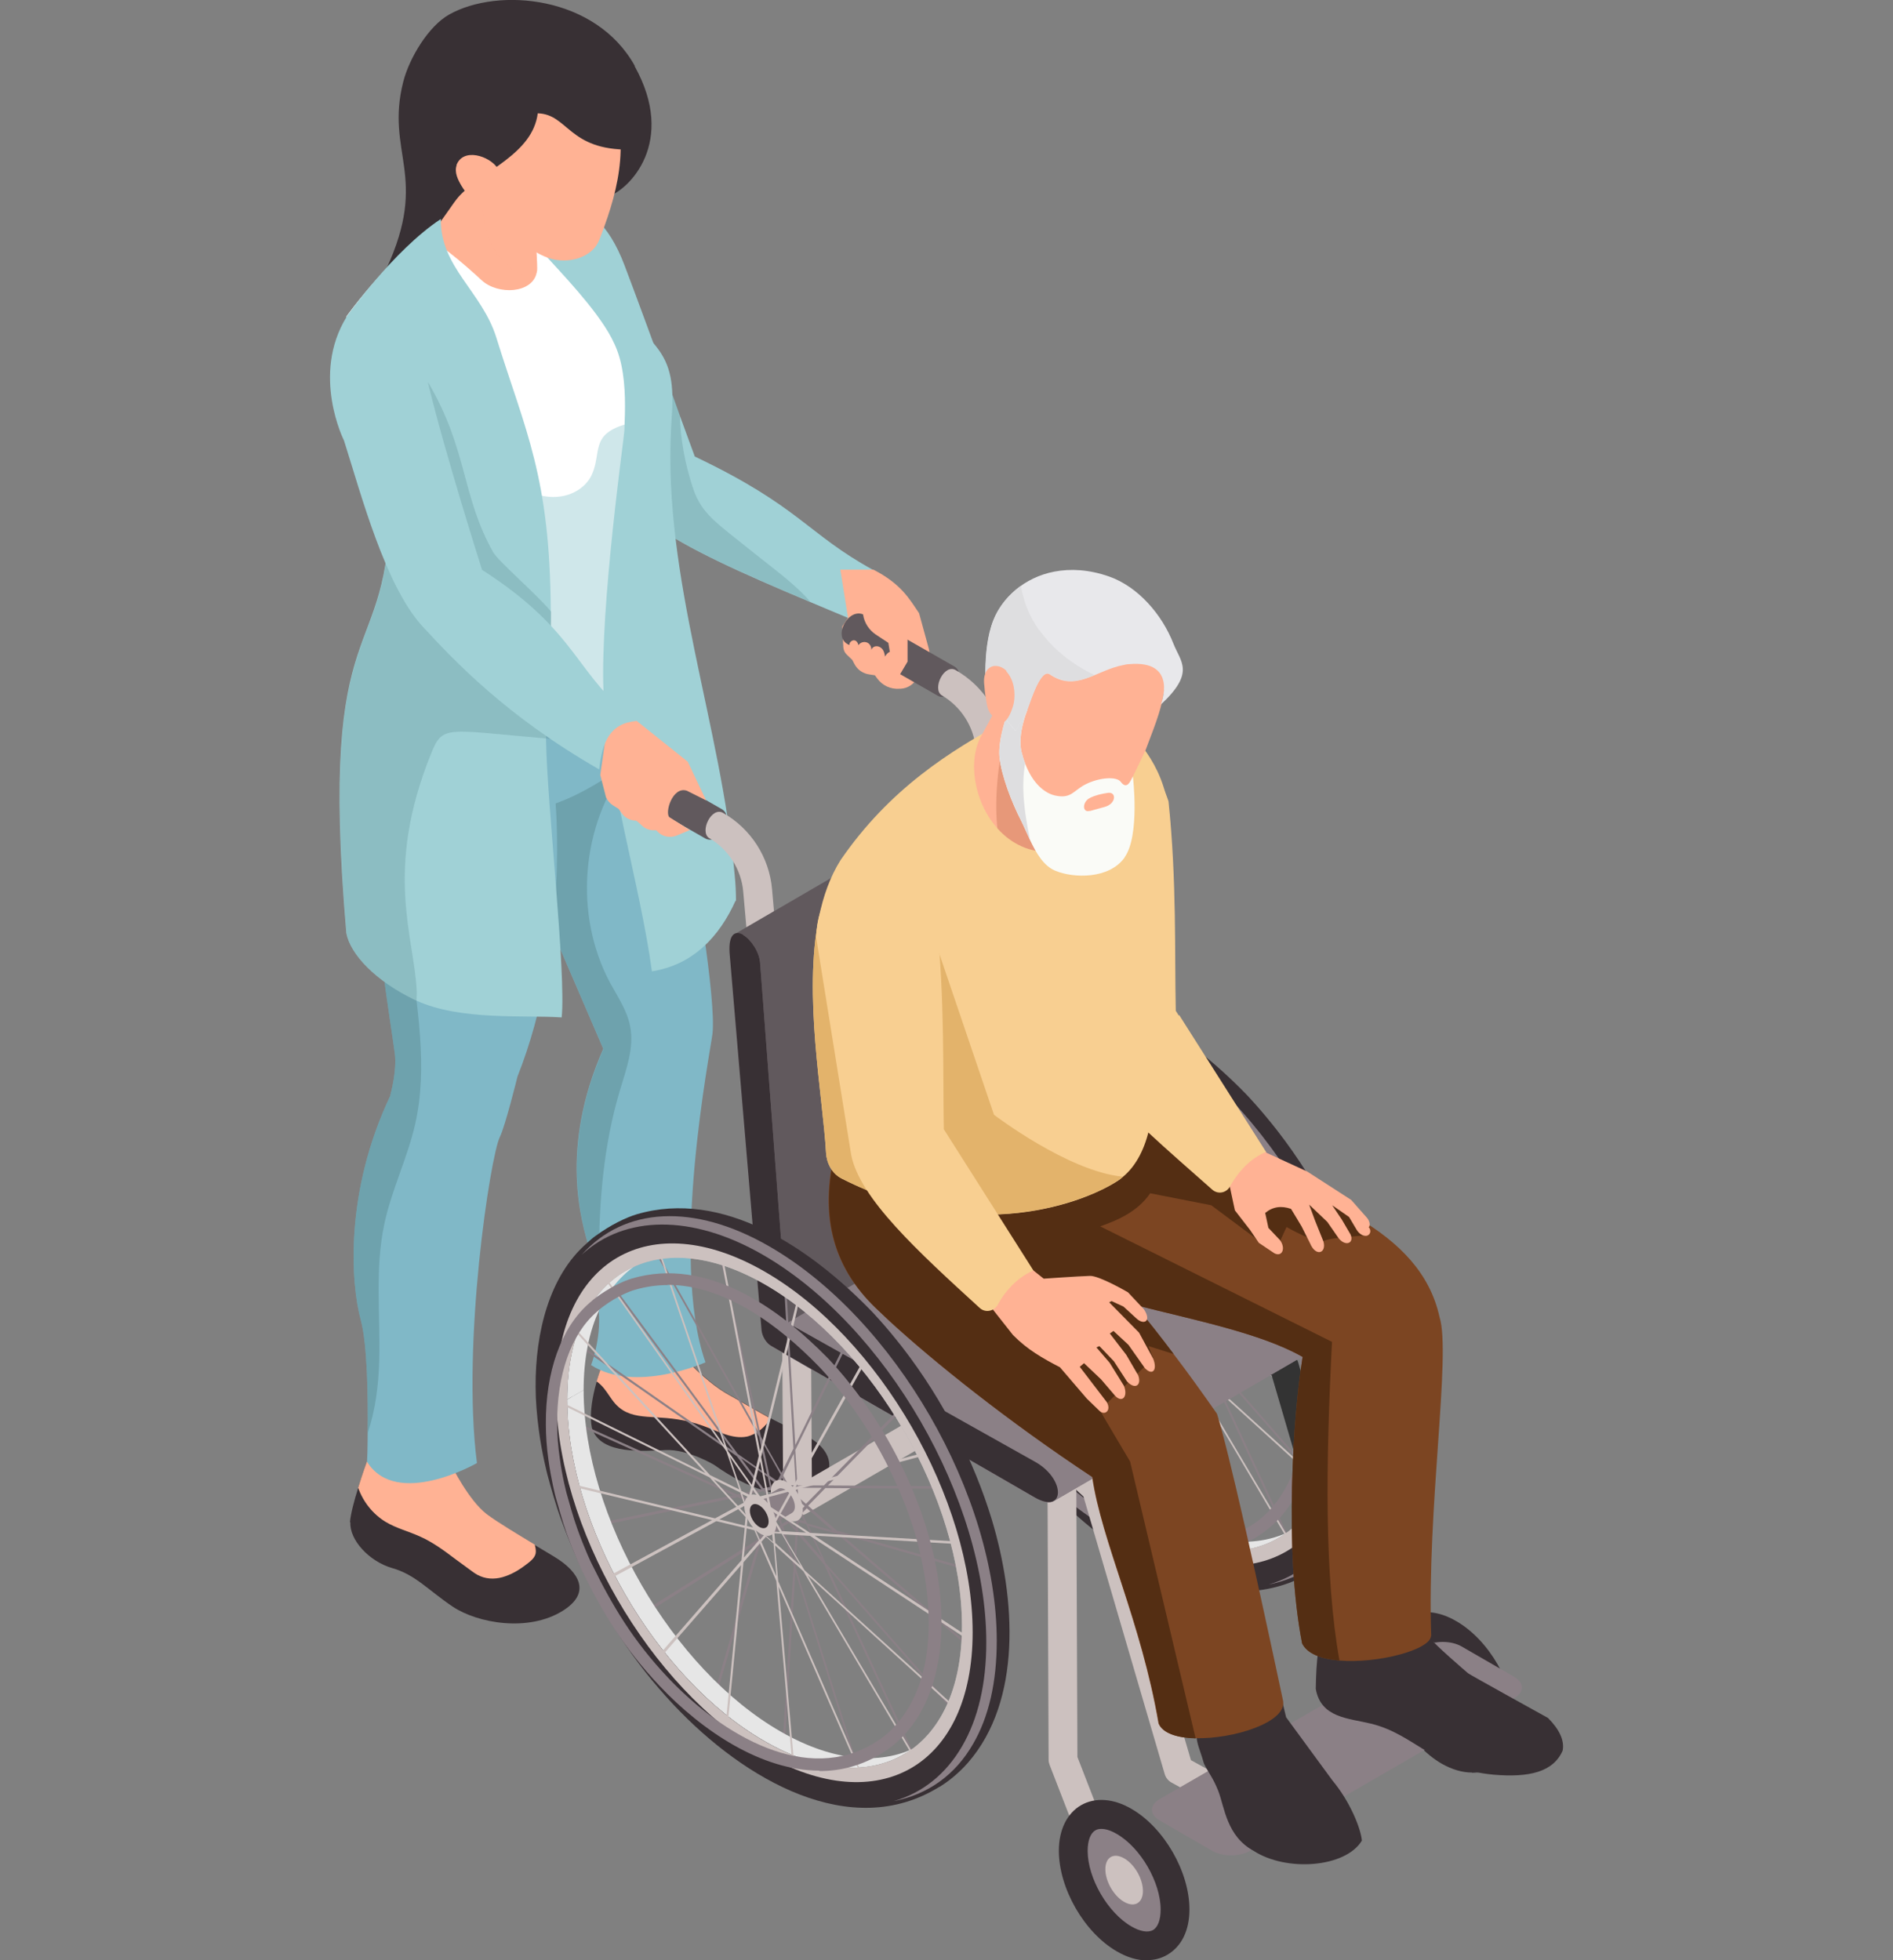 <?xml version="1.0" encoding="UTF-8"?><svg xmlns="http://www.w3.org/2000/svg" viewBox="0 0 88.71 91.85"><rect x="0" y="0" width="88.71" height="91.85" fill="#808080" stroke="none"/><defs><style>.uuid-44963656-f546-44f7-8b51-f5464c256f19,.uuid-538bbf30-9c5f-43bf-beb3-a20f6ac303fd{fill:#ffb294;}.uuid-3adbd9d1-50a9-4089-b3ce-3be1ecb1d80b{fill:#e3b36b;}.uuid-eede520c-029f-4d55-9e5c-b0374d5b056b{fill:#61595d;}.uuid-14281bf9-445c-4190-a23f-eefcdcbeb8ae{fill:#4d4d4d;}.uuid-03fcf167-2d78-45c6-a9d5-a9fb0fd25199{fill:#fff;}.uuid-b4b610b9-290d-4971-916a-41951803956a{fill:#f8cf91;}.uuid-538bbf30-9c5f-43bf-beb3-a20f6ac303fd,.uuid-b6339d71-57d3-44cc-9b20-cad7f57bef81,.uuid-b79127cc-d6bc-4c73-a39f-364b831a0496,.uuid-e4dbd819-4dd6-4266-ac5b-1e6c5e393ba1{opacity:.5;}.uuid-538bbf30-9c5f-43bf-beb3-a20f6ac303fd,.uuid-b6339d71-57d3-44cc-9b20-cad7f57bef81,.uuid-b79127cc-d6bc-4c73-a39f-364b831a0496,.uuid-e4dbd819-4dd6-4266-ac5b-1e6c5e393ba1,.uuid-ecdefe4f-695c-465f-aff8-07fa814420d8{mix-blend-mode:multiply;}.uuid-b6339d71-57d3-44cc-9b20-cad7f57bef81{fill:#d17e5e;}.uuid-3eb45845-3bff-4c8d-ac63-911d1b61c1be{fill:#542e13;}.uuid-b79127cc-d6bc-4c73-a39f-364b831a0496,.uuid-ecdefe4f-695c-465f-aff8-07fa814420d8{fill:#5d8d94;}.uuid-5307fe1a-7166-4e73-ba53-a014bcba5acb{isolation:isolate;}.uuid-ab46d148-df62-461b-a452-2f9351a9fac2{fill:#fafbf7;}.uuid-78271a80-0da8-4ca7-8978-a4e4ead09a01{fill:#e8e8eb;}.uuid-f2bc195e-bb74-4ee9-a119-34696f0aafb7{fill:#383034;}.uuid-d5270e28-83a9-4dbb-8049-4b1da06f8a57{fill:#333;}.uuid-fda073c4-3761-469d-a1e6-f2996c059f4a{fill:#80b8c7;}.uuid-6edbe7cd-7399-4246-90f2-8df37cce15e7{fill:#999;}.uuid-a8ee75ee-9be7-4cee-b802-583cb0b68d43{fill:#8b8086;}.uuid-d1692f1f-e3cf-4b8d-bb64-0da19cfbb132{fill:#b3b3b3;}.uuid-17b1fb49-9654-4fe6-80ee-a6f79508d310{fill:#dedee0;}.uuid-e27a1a21-59ce-4dc4-b973-5ec3ce8ca655{fill:#7c4522;}.uuid-9eaeccec-17f6-474e-8979-91e7de1f2a75{fill:#ccc1bf;}.uuid-b49a78e4-820f-4716-ba2d-70c8284947e8,.uuid-e4dbd819-4dd6-4266-ac5b-1e6c5e393ba1{fill:#a0d1d6;}.uuid-ecdefe4f-695c-465f-aff8-07fa814420d8{opacity:.3;}.uuid-91f6af4e-5ab4-49e5-94d0-51fe7b3fc7e8{fill:#e6e6e6;}</style></defs><g class="uuid-5307fe1a-7166-4e73-ba53-a014bcba5acb"><g id="uuid-a8c6fc30-2d8a-43c2-9b40-b89f3cdd29d7"><path class="uuid-b49a78e4-820f-4716-ba2d-70c8284947e8" d="M40.93,26.7c-.77.15-1,1.16-1.17,2.26-.63-.26-1.23-.52-1.81-.76-3.31-1.39-5.77-2.51-7.25-3.58-.17-.12-.32-.24-.46-.35-1.44-1.21-2.44-4.98-2.44-4.98l-2.09-3.66s-1.92-2.85-.6-5.76c0,0,2.6-1.57,4.16,2.57.58,1.53,1.34,3.61,1.99,5.38.22.6.43,1.16.6,1.66.42,1.14.7,1.91.7,1.91,4.94,2.35,5.26,3.62,8.37,5.32Z"/><path class="uuid-ecdefe4f-695c-465f-aff8-07fa814420d8" d="M37.95,28.19c-3.31-1.39-5.77-2.51-7.25-3.58-.21-1.55-.29-3.11-.26-4.67,0-.46.03-.95.24-1.37.07-.14.32-.53.58-.77.22.6.43,1.16.6,1.66.03,1.11.23,2.21.57,3.27.08.26.18.53.32.77.34.62.92,1.08,1.48,1.53.65.52,1.29,1.03,1.94,1.54.63.5,1.27,1.01,1.8,1.62Z"/><path class="uuid-44963656-f546-44f7-8b51-f5464c256f19" d="M40.93,26.69c1.3.67,1.68,1.36,2.14,2.04l.46,1.68c.04.16.02.33-.06.47l-.51.92c-.15.27-.43.45-.75.47h-.06c-.41.03-.8-.15-1.04-.48l-.11-.15-.26-.04c-.3-.04-.56-.22-.7-.49l-.1-.19-.27-.26c-.09-.09-.14-.21-.15-.33l-.05-.98.27-.4-.36-2.26h1.53Z"/><path class="uuid-eede520c-029f-4d55-9e5c-b0374d5b056b" d="M43.95,32.6l-4.23-2.42c-.7-.38.05-1.75.78-1.37l4.23,2.42c.61.38-.16,1.7-.78,1.37Z"/><path class="uuid-44963656-f546-44f7-8b51-f5464c256f19" d="M40.28,27.82l.17,1c.06.37.28.7.59.91l.59.39.1.61-.33.79c-.1.32.21.63.52.51l.61-1.03v-1.75s-.7-1.63-.7-1.63l-1.54.21Z"/><path class="uuid-44963656-f546-44f7-8b51-f5464c256f19" d="M39.81,30.14c.05-.09.16-.17.26-.13.09.03.14.13.16.22.08-.13.25-.18.39-.13.14.05.23.21.21.36.03-.11.14-.19.26-.18.11,0,.22.07.28.16.06.09.09.21.1.32.08-.12.19-.25.34-.24.1,0,.19.08.24.18s.05.2.05.31c0,.22-.03.44-.07.65-.01.05-.03.1-.07.13-.06.03-.13,0-.18-.04-.64-.4-1.28-.8-1.91-1.21-.14-.09-.12-.24-.05-.38Z"/><path class="uuid-f2bc195e-bb74-4ee9-a119-34696f0aafb7" d="M29.75,3.09C27.92-.21,23.35-.61,21.05.68c-.98.55-1.87,2.05-2.15,3.14-.86,3.36,1.23,4.41-.8,8.79.06-.11,2.34-.05,2.51-.09,2.12-.53,3.2-2.11,5.33-2.5.39-.07,2.16-.68,2.53-.8,1.02-.32,3.25-2.57,1.27-6.12Z"/><path class="uuid-f2bc195e-bb74-4ee9-a119-34696f0aafb7" d="M16.42,71.32c-.05.83.88,1.84,1.96,2.15,1.09.31,1.68,1.03,2.84,1.81,1.16.77,3.54,1.21,5.17.18,1.62-1.03.23-2.09-.18-2.37-.17-.12-.62-.38-1.15-.7-.78-.47-1.73-1.04-2.24-1.42-.85-.64-1.66-2.29-1.66-2.29l-.86-2.08-.07-.16-.22.15-2.82,1.91s-.21.57-.41,1.23c-.18.57-.35,1.21-.38,1.6Z"/><path class="uuid-44963656-f546-44f7-8b51-f5464c256f19" d="M16.79,69.72c.23.65.69,1.23,1.29,1.59.5.3,1.08.44,1.62.69.58.26,1.1.64,1.6,1.02.24.17.47.35.71.52.16.12.32.24.5.31.37.16.8.14,1.18,0,.38-.13.72-.35,1.04-.6.18-.14.38-.31.38-.55,0-.11-.02-.22-.05-.33-.78-.47-1.73-1.04-2.24-1.42-.85-.64-1.66-2.29-1.66-2.29l-.86-2.08c-.08,0-.15,0-.23,0h-.06l-2.82,1.91s-.21.57-.41,1.23Z"/><path class="uuid-f2bc195e-bb74-4ee9-a119-34696f0aafb7" d="M27.78,67.01c.44,1.14,2.38.98,3.41.93,1.03-.05,2.27.69,2.27.69,3.41,2.43,5.09.93,5.09.93,1.09-1.65-.95-2.41-1.7-2.74-.21-.1-.48-.23-.75-.38-.7-.38-1.5-.86-1.89-1.07-.54-.29-1.29-.85-2.22-1.86-.22-.24-.39-.5-.51-.75-.4-.79-.37-1.52-.37-1.52,0,0-1.43.41-2.38,1.77-.2.28-.38.6-.52.98-.1.27-.18.52-.25.75-.46,1.6-.19,2.27-.19,2.27Z"/><path class="uuid-44963656-f546-44f7-8b51-f5464c256f19" d="M27.97,64.73c.55.4.63.98,1.23,1.35.89.54,2.02.09,3.79.74.66.24,1.33.62,2.01.49.41-.09.91-.46,1.09-.86-.7-.38-1.5-.86-1.89-1.07-.54-.29-1.29-.85-2.22-1.86-.22-.24-.39-.5-.51-.75-.19.1-.38.21-.59.29-.68.25-1.43.06-2.16-.04-.2.28-.38.6-.52.98-.1.27-.18.52-.25.75Z"/><path class="uuid-fda073c4-3761-469d-a1e6-f2996c059f4a" d="M21.04,28.48l2.98,9.9.89,2.96,3.36,7.8c-2.07,4.7-1.03,8.11-.62,9.46.19.6.32,1.76.41,2.84.11,1.32-.36,2.52-.36,2.52,2.07,1.34,5.36-.13,5.36-.13-1.71-4.84.25-14.66.33-15.41.17-1.56-.79-7.51-1.46-10.68-.41-1.94-2.75-8.99-2.75-8.99l-8.13-.28Z"/><path class="uuid-b79127cc-d6bc-4c73-a39f-364b831a0496" d="M24.92,41.35l3.36,7.8c-2.07,4.7-1.03,8.11-.62,9.46.19.6.32,1.76.41,2.84.26-.68,0-1.97,0-2.54,0-2.63.22-5.29.98-7.82.29-.98.68-2,.48-3-.14-.74-.58-1.38-.94-2.04-1.71-3.2-1.37-7.39.83-10.27-1.4.93-2.85,1.88-4.51,2.16-.34.06-.75.13-.89.45l.89,2.96Z"/><path class="uuid-fda073c4-3761-469d-a1e6-f2996c059f4a" d="M18.3,51.32c-2.17,4.55-1.86,8.83-1.39,10.54.31,1.14.34,3.7.32,5.29,0,.79-.03,1.34-.03,1.34,1.39,2.22,5.15.06,5.15.06-.72-5.61.63-14.37,1.07-15.27.26-.52.83-2.84.83-2.84,2.48-6.25,1.76-13.12,1.76-13.12,3.36-3.57,2.79-8.53,2.79-8.53l-8.22-2.22s-1.03.66-2.2,2.22c-.44.59-.89,1.31-1.32,2.17-1.55,3.15-.21,5.74.05,6.61.26.88.31,1.7.31,1.7-.05,3.05.98,9.25,1.08,10.08.11.83-.21,1.96-.21,1.96Z"/><path class="uuid-b79127cc-d6bc-4c73-a39f-364b831a0496" d="M18.3,51.32c-2.17,4.55-1.86,8.83-1.39,10.54.31,1.14.34,3.7.32,5.29.36-1.07.51-2.25.54-3.39.06-2.15-.21-4.32.24-6.41.34-1.61,1.09-3.1,1.45-4.7.6-2.67.08-5.45-.24-8.18-.37-3.09-.42-6.49,1.42-8.99.48-.65,1.08-1.22,1.75-1.67.43-.29,1.75-.66,1.87-1.12-1.31-.78-2.68-1.38-3.93-2.29-.16-.12-1.11-.88-1.95-1.61-.44.59-.89,1.31-1.32,2.17-1.55,3.15-.21,5.74.05,6.61.26.88.31,1.7.31,1.7-.05,3.05.98,9.25,1.08,10.08.11.83-.21,1.96-.21,1.96Z"/><path class="uuid-03fcf167-2d78-45c6-a9d5-a9fb0fd25199" d="M31.32,18.3c-.01.15-.04.3-.08.43-.34,1.33-1.61,1.96-1.88,2.15-.19.12-.05.97.05,1.94.07.68.13,1.41.05,1.99-.19,1.33.45,5.87.74,6.94.02.06.03.1.04.14-1.06.99-2.61,1.4-4.25,1.39-3.5-.01-7.4-1.93-7.84-4.23,0,0,.71-1.96.98-3.62.06-.39.1-.76.1-1.09,0-1.7-3-9.51-3-9.51,0,0,2.33-3.28,4.76-4.58,2.43-1.29,6.3,1.06,6.3,1.06,0,0,.67,2.27,1.5,3.31.83,1.03,2.71,1.73,2.53,3.67Z"/><path class="uuid-b79127cc-d6bc-4c73-a39f-364b831a0496" d="M26.96,34.32c.07.06.14.11.19.14-.1-.05-.17-.1-.19-.14Z"/><path class="uuid-e4dbd819-4dd6-4266-ac5b-1e6c5e393ba1" d="M29.36,20.88c-.19.12-.05.97.05,1.94.07.68.13,1.41.05,1.99-.19,1.33.45,5.87.74,6.94.02.06.03.1.04.14-1.06.99-2.61,1.4-4.25,1.39-.95-1.1-2.11-2.57-2.55-2.59-.79-.03.01-.89-.59-1.39-.42-.35-.68-.85-.92-1.34-1.33-2.77-2.44-7.54-2.57-10.61,1.57,2.93,4.29,5.02,4.74,5.31,1.78,1.18,3.2.48,3.62-.39.49-1.03-.08-1.89,1.56-2.38.55-.16,1.1-.36,1.56-.72.15-.12.3-.27.43-.44-.34,1.33-1.61,1.96-1.88,2.15Z"/><path class="uuid-b49a78e4-820f-4716-ba2d-70c8284947e8" d="M34.49,42.21c0-.4-.02-.8-.06-1.2-.63-7.05-3.36-13.9-2.98-20.97.06-1.05.18-2.16-.27-3.12-.46-.99-1.43-1.63-2.15-2.46-.86-1-1.32-2.26-1.99-3.4-.58-.99-1.44-1.99-2.59-2.3-1.95-.51-.59,1.27-.04,1.92,1.16,1.36,2.45,2.6,3.52,4.03.56.76,1,1.47,1.19,2.4.21,1,.18,2.04.14,3.06,0,.25-1.14,8.2-.98,12.21.17,4.23,1.7,8.94,2.27,13.13,1.92-.3,3.16-1.62,3.92-3.31Z"/><path class="uuid-44963656-f546-44f7-8b51-f5464c256f19" d="M19.41,10.88c.8.13,2.45,1.59,3.16,2.25.77.71,2.39.62,2.58-.36.02-.07.02-.13.02-.21,0-.61-.09-1.54-.16-2.24-.06-.55-.11-.95-.11-.95,0,0-4.38-2.6-4.37-.95,0,1.63-.97,2.24-1.12,2.45Z"/><path class="uuid-538bbf30-9c5f-43bf-beb3-a20f6ac303fd" d="M24,12.62c.4.31.81.33,1.15.15.02-.07.02-.13.02-.21,0-.61-.09-1.54-.16-2.24-.14-.07-.29-.14-.42-.19-.16-.07-1.94-.66-1.95-.62-.1,1.17.43,2.38,1.36,3.1Z"/><path class="uuid-44963656-f546-44f7-8b51-f5464c256f19" d="M20.97,2.33c-.28.22-.46.54-.62.86-.65,1.35-.75,2.95-.27,4.37.23.7.64,1.39,1.29,1.72.42.22.98.16,1.24.56.55.83,1.43,1.35,2.29,1.85.27.16.54.31.84.41.44.14.92.14,1.36,0,.33-.11.64-.3.84-.59.1-.15.17-.32.23-.49.43-1.13.79-2.29.89-3.5.1-1.2-.08-2.45-.65-3.51-.24-.45-.56-.86-.92-1.22-.68-.65-1.48-1.21-2.38-1.49-.9-.28-1.9-.3-2.76.09-.49.22-.98.59-1.39.93Z"/><path class="uuid-f2bc195e-bb74-4ee9-a119-34696f0aafb7" d="M29.52,7.01c-2.89.03-2.89-1.66-4.32-1.7-.25,1.93-2.57,2.66-3.7,3.9-.54.6-1.93,3.16-3.08,3,.32-.59,1.01-2.52,1.01-3.19,0-.67-.11-1.34-.17-2-.12-1.4-.03-2.89.69-4.1.91-1.52,2.78-2.35,4.53-2.16,3.89.43,5.77,3.52,5.02,6.26Z"/><path class="uuid-44963656-f546-44f7-8b51-f5464c256f19" d="M21.4,7.74c-.12.33.06.69.24.99.19.3.42.62.77.67.73.11,1.28-.96.9-1.53-.37-.56-1.61-.97-1.92-.13Z"/><path class="uuid-eede520c-029f-4d55-9e5c-b0374d5b056b" d="M33.06,39.29l-4.23-2.42c-.7-.38.05-1.75.78-1.37l4.23,2.42c.61.38-.16,1.7-.78,1.37Z"/><path class="uuid-44963656-f546-44f7-8b51-f5464c256f19" d="M27.23,32.43l1.12,2.33-.22,1.55.27,1.05c.07.15.18.28.32.37l.27.17.15.21c.15.21.4.34.66.34.04,0,.27.22.27.22.15.15.35.23.56.23h.12l.08.08c.23.23.58.29.88.17l.62-.26-.96-.6c-.23-.21.15-1.47.82-1.24l.9.45-.86-1.81-2.39-1.91-2.61-1.34Z"/><path class="uuid-a8ee75ee-9be7-4cee-b802-583cb0b68d43" d="M63.5,67.35l-6.51-5.61,6.51,1.86s.04,0,.04-.05c0-.03-.03-.07-.06-.07l-6.69-1.91-1.34-1.16.81-.83,6.19.04s.03-.01.03-.03c-.02-.06-.05-.09-.07-.09l-6.03-.04,3.95-4.02s0-.07-.01-.08c-.02-.03-.05-.04-.07-.03l-4.06,4.13h-1.24s-.1-1.66-.1-1.66l2.8-5.69s0-.07-.02-.09c-.02-.03-.05-.03-.06,0l-2.72,5.54-.46-8.02s-.03-.07-.05-.08c-.03-.01-.05,0-.05.03l.47,8.24-.56,1.14-.96-1.7-1.91-8.76c-.01-.07-.1-.11-.09-.02l1.85,8.53-4.66-8.27s-.05-.05-.07-.04c0,0-.01.02-.01.03,0,.01,0,.03.01.05l4.78,8.49.38,1.76-1.38-.96-5.87-7.94s-.05-.04-.07-.02c0,.04,0,.07.01.09l5.72,7.74-6.9-4.8s-.05,0-.05.03c0,.03.02.06.04.08l7.08,4.93,1.15,1.55-1.15.24-7.12-3.21s-.04,0-.04.04c0,.03.03.07.05.08l6.94,3.13-5.84,1.21s-.02.02-.02.03c0,.01,0,.02,0,.04.01.03.04.06.07.05l6-1.24,1.38.62-.38,1.32-5,3.15s0,.06,0,.08c.02.03.05.05.07.04l4.88-3.07-1.95,6.73s.01.05.04.07c.03.02.05.02.06,0l2-6.89.96-.6.56,1.79-.49,7.91s.02.06.05.08c.03.02.05,0,.05-.02l.47-7.7,2.76,8.8s.04.06.06.07c.02,0,.03-.01.03-.04,0-.03-2.84-9.06-2.84-9.06l.1-1.55,1.24,1.42,4.06,8.78s.05.06.07.05c.01,0,.02-.02.02-.03,0-.01,0-.02,0-.04l-3.95-8.55c6.3,7.18,6.1,7,6.1,6.86,0-.06-6.18-7.08-6.22-7.12l-.81-1.76,1.34.38,6.69,5.76s.05.02.06-.02c0-.03-.01-.06-.04-.08ZM56.07,59.58l-.73.74-.36-.31-.03-.03.03.03-.03-.44h1.11ZM54.77,57.96l.09,1.48h-.33s-.26-.46-.26-.46l.5-1.02ZM53.29,57.42l.86,1.53-.15.31-.37-.26-.34-1.58ZM52.33,58.2l1.23.86.1.47-.31.06-1.03-1.39ZM52.33,59.94l1.03-.21.31.42-.1.35-1.23-.56ZM53.29,61.82l.34-1.18.37.17.15.48-.86.54ZM54.08,60.79s-.02.04-.04.03c.02.01.04,0,.04-.04,0,0,0,0,0,0ZM54.77,62.97l-.5-1.6.26-.16.33.38-.09,1.39ZM54.96,61.58l.03-.41.36.1.73,1.58-1.11-1.27ZM55.38,61.16l-.1-.03-.35-.1s-.04.02-.04.05c0-.01-.03.39-.03.39l-.33-.37s0,0,.01.02c0-.01-.02-.02-.03-.03-.02-.01-.03-.01-.04,0l-.25.16-.15-.47s-.02-.04-.04-.06c-.02-.01-.38-.17-.38-.17l.1-.34s0-.05-.01-.07c0,0-.31-.42-.31-.42l.3-.06s.02-.02.02-.03c0-.02-.1-.48-.1-.48l.36.25s.05,0,.06,0l.15-.3.25.45s.01.02.03.03c.03.01.36.02.36.02l.03.44c.04.07.39.38.39.38l-.22.22c.02.1.03.11.05.12-.01,0-.03-.02-.04-.03,0-.01.21.45.21.45l.1.03-.22-.47.22-.22,1.2,1.04-1.2-.34Z"/><path class="uuid-9eaeccec-17f6-474e-8979-91e7de1f2a75" d="M55.2,60.59c0,.48-.34.68-.75.44-.41-.24-.75-.82-.75-1.3s.34-.68.75-.44c.41.24.75.82.75,1.3Z"/><path class="uuid-f2bc195e-bb74-4ee9-a119-34696f0aafb7" d="M61.61,73.58c.31-.19.82-.55,1.33-1.13,2.54-2.91,2.24-7.69,1.11-11.42-.81-2.66-2.24-5.54-4.18-8.04-.81-1.04-1.46-1.71-1.47-1.72-2.91-2.99-6.95-5.69-10.97-4.52-.5.15-1.21.48-1.96,1.03-.13.09-.28.23-.4.34-1.74,1.51-2.41,4.17-2.39,6.73,0,.64.06,1.32.15,2.01.15,1.14.4,2.07.4,2.08.17.64.41,1.48.64,2.1.43,1.19.86,2.09.86,2.1,1.25,2.53,2.47,4.52,4.43,6.61,3.31,3.51,8.3,6.4,12.44,3.83ZM48.39,48.07c.49-.05.81-.09,1.66.02,1.29.17,3.45,1.02,5.65,2.92,2.37,2.04,4.58,5.05,6.04,8.58.34.81.57,1.54.71,2,.31,1.03.46,1.8.49,2.01.05.28.12.66.15.95.04.31.08.73.1,1.04.05.9.03,1.42-.03,2.06-.04.4-.12.94-.22,1.33-.79,2.93-2.5,4.44-5.57,3.92-2.53-.42-5.23-2.42-6.96-4.3-.57-.62-.87-.97-1.36-1.6-.44-.57-.83-1.13-1.23-1.75-1.83-2.87-3.21-6.37-3.45-9.83-.33-4.84,1.88-7.13,4.01-7.36Z"/><g class="uuid-5307fe1a-7166-4e73-ba53-a014bcba5acb"><path class="uuid-91f6af4e-5ab4-49e5-94d0-51fe7b3fc7e8" d="M60.67,71.63l-.77.44c-1.67.96-3.97.83-6.5-.63-5.1-2.92-9.25-10.11-9.25-16.01l.77-.44c0,5.91,4.15,13.09,9.25,16.01,2.53,1.45,4.83,1.58,6.5.63Z"/><path class="uuid-91f6af4e-5ab4-49e5-94d0-51fe7b3fc7e8" d="M46.89,49.4l.77-.44c-1.69.97-2.74,3.06-2.74,6.03l-.77.44c0-2.97,1.05-5.06,2.74-6.03Z"/><path class="uuid-d1692f1f-e3cf-4b8d-bb64-0da19cfbb132" d="M63.16,66.33c0,6.23-4.38,8.8-9.76,5.71-5.38-3.09-9.76-10.67-9.76-16.91s4.38-8.8,9.76-5.71,9.76,10.67,9.76,16.91ZM44.15,55.43c0,5.91,4.15,13.09,9.25,16.01,5.1,2.92,9.25.5,9.25-5.41s-4.15-13.09-9.25-16.01c-5.1-2.92-9.25-.5-9.25,5.41h0Z"/></g><g class="uuid-5307fe1a-7166-4e73-ba53-a014bcba5acb"><path class="uuid-a8ee75ee-9be7-4cee-b802-583cb0b68d43" d="M54.68,60.74c.08-.05.14-.15.14-.3,0-.29-.21-.65-.46-.8-.13-.07-.24-.08-.32-.03l-1.16.67c.08-.05.2-.04.32.03.25.15.46.5.46.8,0,.15-.05.25-.14.3l1.16-.67Z"/><path class="uuid-6edbe7cd-7399-4246-90f2-8df37cce15e7" d="M53.66,61.11c0,.29-.21.41-.46.27-.25-.15-.46-.5-.46-.8s.21-.41.46-.27c.25.15.46.5.46.8Z"/></g><path class="uuid-9eaeccec-17f6-474e-8979-91e7de1f2a75" d="M53.95,61.28c0,.48-.34.68-.75.44-.41-.24-.75-.82-.75-1.3s.34-.68.75-.44c.41.24.75.82.75,1.3Z"/><path class="uuid-d5270e28-83a9-4dbb-8049-4b1da06f8a57" d="M53.47,61c0,.17-.12.25-.27.16-.15-.09-.27-.3-.27-.47s.12-.25.27-.16c.15.09.27.3.27.47Z"/><path class="uuid-a8ee75ee-9be7-4cee-b802-583cb0b68d43" d="M44.83,48.64c2-2.24,5.25-2.43,8.78-.4,5.88,3.38,10.67,11.67,10.67,18.49,0,1.93-.37,3.56-1.11,4.83-.84,1.46-2.12,2.37-3.72,2.68,1.33-.38,2.44-1.25,3.21-2.58.75-1.29,1.13-2.93,1.13-4.86,0-6.7-4.71-14.85-10.49-18.17-3.31-1.9-6.46-1.85-8.47.01Z"/><path class="uuid-f2bc195e-bb74-4ee9-a119-34696f0aafb7" d="M63.5,66.53c0,6.46-4.53,9.11-10.11,5.91s-10.11-11.05-10.11-17.5,4.53-9.11,10.11-5.91c5.57,3.2,10.11,11.05,10.11,17.5ZM43.82,55.24c0,6.11,4.29,13.55,9.57,16.58,5.28,3.03,9.57.52,9.57-5.6s-4.29-13.55-9.57-16.58c-5.28-3.03-9.57-.52-9.57,5.6h0Z"/><path class="uuid-9eaeccec-17f6-474e-8979-91e7de1f2a75" d="M62.78,66.43l-7.04-4.63,6.48.38s.03-.01.03-.03c-.01-.06-.04-.09-.07-.09l-6.65-.39-1.38-.9.61-1.09,5.95-1.59s.02-.02.02-.03c0-.01,0-.02,0-.04-.02-.03-.05-.06-.07-.05l-5.8,1.55,3.12-5.59s0-.07-.02-.09c-.02-.03-.05-.03-.07-.01l-3.2,5.74-1.12.3-.33-1.75c1.85-7.56,1.77-7.13,1.7-7.19-.03-.02-.05-.02-.06,0l-1.69,6.92-1.66-8.67s-.03-.07-.06-.07c-.02,0-.04,0-.04.05l1.7,8.9-.33,1.36-1.12-1.59-3.06-9.01s-.04-.06-.06-.06c-.02,0-.03.01-.03.03,0,.03,2.99,8.8,2.99,8.8l-5.42-7.69s-.05-.04-.07-.03c0,.05,0,.07.01.08l5.57,7.9.61,1.79-1.38-.68-6.3-6.85s-.05-.03-.06,0c-.01.02,0,.07.02.09l6.13,6.67-6.69-3.3s-.04,0-.04.03c0,.03.02.07.05.08l6.87,3.39,1.26,1.38-1,.54-6.62-1.59s-.03,0-.03.05c0,.03.03.07.06.07l6.45,1.55-4.83,2.62s0,.06,0,.08c.02.03.05.05.07.04l4.96-2.69,1.33.32-.15,1.51-3.85,4.42s0,.07.01.09c.02.03.05.04.07.02l3.75-4.3-.71,7.33s.02.06.04.08c.03.02.05.01.05-.02l.73-7.52.77-.89.77,1.77.73,8.35s.03.07.05.08c.03.01.04,0,.04-.04l-.71-8.13c3.7,8.49,3.83,8.88,3.83,8.61,0-.03-3.84-8.84-3.85-8.86l-.15-1.68,1.33,1.21,4.96,8.39s.05.05.07.04c.01-.05,0-.06,0-.08l-4.83-8.16,6.59,5.99s.05.02.06-.02c0-.02-.01-.06-.03-.07l-6.77-6.14-1-1.68,1.26.07,7.22,4.75s.05,0,.05-.03c0-.03-.02-.07-.05-.08ZM54.6,59.72l-.54.98-.37-.24-.09-.47,1-.27ZM53.65,60.43s-.05,0-.05.03c0-.03.02-.04.05-.03ZM53.19,58.32l.3,1.57-.3.08-.3-.42.3-1.22ZM51.78,58.1l1,1.42-.09.36-.37-.18-.54-1.6ZM51.03,59.18l1.24.61.16.48-.27.14-1.13-1.23ZM51.29,61.04l.89-.48.34.37-.04.4-1.19-.29ZM52.44,62.82l.13-1.35.36.09.21.47-.69.8ZM52.98,61.49s-.03-.05-.06-.06l-.35-.08.04-.39s-.01-.05-.02-.07c0-.01-.34-.37-.34-.37l.26-.14s.02-.05,0-.07l-.16-.46.36.18s-.03-.03-.04-.04c0,.01.02.03.03.04.02.01.03.02.04.01.02-.03.11-.38.11-.38l.3.42s.02.02.03.03c.03,0,.32-.07.32-.07,0,0,.09.46.09.47.01.04.03.05.05.07l.36.23-.16.29c.01.07.27.52.27.52l-.33-.02s-.03.03-.03.06c0-.01.04.42.04.42l-.35-.31s-.04-.02-.06-.01l-.2.23-.2-.47ZM53.94,63.68l-.69-1.59.21-.24.36.32.13,1.5ZM55.09,63.22l-1.19-1.08-.04-.45.34.02.89,1.51ZM54.22,61.59l-.27-.45.16-.29,1.24.81-1.13-.07Z"/><path class="uuid-9eaeccec-17f6-474e-8979-91e7de1f2a75" d="M63.16,66.33c0,6.23-4.38,8.8-9.76,5.71-5.38-3.09-9.76-10.67-9.76-16.91s4.38-8.8,9.76-5.71,9.76,10.67,9.76,16.91ZM44.15,55.43c0,5.91,4.15,13.09,9.25,16.01,5.1,2.92,9.25.5,9.25-5.41s-4.15-13.09-9.25-16.01c-5.1-2.92-9.25-.5-9.25,5.41h0Z"/><path class="uuid-f2bc195e-bb74-4ee9-a119-34696f0aafb7" d="M53.6,61.14c0,.28-.2.39-.44.25s-.44-.48-.44-.76.2-.39.44-.25.44.48.44.76Z"/><path class="uuid-a8ee75ee-9be7-4cee-b802-583cb0b68d43" d="M55.97,72.82c-2.7,0-5.48-1.84-7.5-3.98-1.69-1.79-2.68-3.46-3.64-5.42,0,0-.36-.75-.71-1.73-.2-.57-.41-1.32-.52-1.72,0,0-.2-.77-.33-1.72-.08-.57-.12-1.13-.12-1.66-.02-2.46.72-4.53,2.03-5.67l.07-.06c.09-.08.18-.16.27-.22.56-.41,1.17-.73,1.67-.88,3.55-1.04,6.95,1.46,9.17,3.73.06.06.58.6,1.21,1.42,1.52,1.96,2.73,4.3,3.43,6.6,1.19,3.92.83,7.48-.95,9.52-.33.38-.71.7-1.14.97-.94.58-1.93.84-2.93.84ZM48.88,50.07c-.51,0-1.02.07-1.54.22-.21.06-.78.26-1.5.79-.07.05-.15.12-.23.19l-.08.07c-1.19,1.03-1.86,2.94-1.84,5.24,0,.51.04,1.04.12,1.59.12.91.32,1.65.32,1.65.11.39.31,1.13.51,1.68.34.95.68,1.67.69,1.67.94,1.91,1.9,3.54,3.54,5.28,2.62,2.77,6.54,5.03,9.72,3.05.38-.23.72-.52,1.01-.86,2.45-2.81,1.26-7.59.84-8.99-.68-2.23-1.86-4.51-3.34-6.42-.61-.79-1.11-1.31-1.17-1.37-1.78-1.83-4.34-3.8-7.07-3.8Z"/><path class="uuid-9eaeccec-17f6-474e-8979-91e7de1f2a75" d="M37.46,71.01c-.23,0-.46-.12-.59-.34-.19-.32-.08-.74.25-.92l15.1-8.72c.32-.19.74-.08.92.25.19.32.08.74-.25.92l-15.1,8.72c-.11.06-.22.09-.34.09Z"/><path class="uuid-14281bf9-445c-4190-a23f-eefcdcbeb8ae" d="M66.95,79.24c-.27,0-.53-.16-.63-.43l-1.9-4.9c-.03-.08-.05-.16-.05-.24l-.05-12.61c0-.37.3-.68.67-.68.38,0,.68.3.68.67l.05,12.48,1.86,4.79c.14.35-.04.74-.39.88-.08.03-.16.05-.24.05Z"/><path class="uuid-6edbe7cd-7399-4246-90f2-8df37cce15e7" d="M70.29,80.67c0,1.52-1.07,2.14-2.38,1.38-1.32-.76-2.38-2.61-2.38-4.13,0-1.52,1.07-2.14,2.38-1.38,1.32.76,2.38,2.61,2.38,4.13Z"/><path class="uuid-f2bc195e-bb74-4ee9-a119-34696f0aafb7" d="M68.98,83.05c-.45,0-.93-.14-1.41-.41-1.53-.88-2.72-2.95-2.72-4.72,0-.99.37-1.74,1.04-2.13.67-.39,1.51-.33,2.36.17,1.53.88,2.72,2.95,2.72,4.72,0,.97-.38,1.75-1.04,2.13-.29.17-.61.25-.95.25ZM66.85,76.89c-.11,0-.2.02-.28.07-.23.13-.36.48-.36.96,0,1.28.94,2.9,2.05,3.54.41.24.78.3,1.01.17.23-.13.36-.48.36-.96,0-1.28-.94-2.9-2.05-3.54-.27-.16-.52-.24-.72-.24Z"/><path class="uuid-a8ee75ee-9be7-4cee-b802-583cb0b68d43" d="M68.79,79.8c0,.56-.39.79-.88.51-.49-.28-.88-.96-.88-1.53,0-.56.39-.79.88-.51.49.28.88.96.88,1.53Z"/><path class="uuid-9eaeccec-17f6-474e-8979-91e7de1f2a75" d="M51.72,88.03c-.27,0-.53-.16-.63-.43l-1.9-4.9c-.03-.08-.05-.16-.05-.24l-.05-12.61c0-.37.3-.68.67-.68.38,0,.68.3.68.67l.05,12.48,1.86,4.79c.14.35-.04.74-.39.88-.08.03-.16.05-.24.05Z"/><path class="uuid-9eaeccec-17f6-474e-8979-91e7de1f2a75" d="M37.38,70.76c-.37,0-.67-.3-.68-.67l-.06-10.03c0-.37.3-.68.67-.68.38,0,.68.3.68.67l.06,10.03c0,.37-.3.68-.67.68h0Z"/><path class="uuid-a8ee75ee-9be7-4cee-b802-583cb0b68d43" d="M55.06,89.47c0,1.52-1.07,2.14-2.38,1.38-1.32-.76-2.38-2.61-2.38-4.13s1.07-2.14,2.38-1.38c1.32.76,2.38,2.61,2.38,4.13Z"/><path class="uuid-f2bc195e-bb74-4ee9-a119-34696f0aafb7" d="M53.74,91.85c-.44,0-.92-.14-1.4-.42-1.53-.88-2.72-2.95-2.72-4.72,0-.97.38-1.75,1.04-2.13.66-.38,1.52-.32,2.36.17,1.53.88,2.72,2.95,2.72,4.71,0,.99-.37,1.74-1.04,2.13-.29.17-.61.25-.96.25ZM51.61,85.69c-.11,0-.21.02-.28.07-.23.13-.36.48-.36.96,0,1.28.94,2.9,2.05,3.54.41.24.78.3,1.01.17.23-.13.36-.48.36-.96,0-1.28-.94-2.9-2.05-3.54-.27-.16-.52-.24-.72-.24Z"/><path class="uuid-9eaeccec-17f6-474e-8979-91e7de1f2a75" d="M53.56,88.6c0,.56-.39.79-.88.51-.49-.28-.88-.96-.88-1.53s.39-.79.88-.51c.49.28.88.96.88,1.53Z"/><path class="uuid-9eaeccec-17f6-474e-8979-91e7de1f2a75" d="M59.74,86.08c-.11,0-.22-.03-.33-.08l-4.51-2.48c-.16-.09-.27-.23-.32-.4l-4.06-13.87-1.94-1.13c-.32-.19-.43-.6-.24-.93.19-.32.6-.43.93-.24l2.17,1.27c.15.09.26.23.31.39l4.06,13.86,4.27,2.35c.33.18.45.59.27.92-.12.22-.35.35-.59.35Z"/><path class="uuid-d5270e28-83a9-4dbb-8049-4b1da06f8a57" d="M68.82,81.29c-.11,0-.22-.03-.33-.08l-4.51-2.48c-.16-.09-.27-.23-.32-.4l-4.06-13.87-1.94-1.13c-.32-.19-.43-.6-.24-.93.19-.32.6-.43.93-.24l2.17,1.27c.15.09.26.23.31.39l4.06,13.86,4.27,2.35c.33.18.45.59.27.92-.12.22-.35.35-.59.35Z"/><path class="uuid-9eaeccec-17f6-474e-8979-91e7de1f2a75" d="M58.7,61.86c-.12,0-.23-.03-.34-.09l-10.54-6.17c-.19-.11-.31-.31-.33-.52l-1.76-19.99c-.09-1.05-.7-1.99-1.61-2.52-.44-.31.13-1.49.67-1.17,1.3.74,2.16,2.08,2.29,3.57l1.72,19.64,10.24,5.99c.32.19.43.6.24.93-.13.21-.35.33-.58.33Z"/><path class="uuid-9eaeccec-17f6-474e-8979-91e7de1f2a75" d="M47.8,68.55c-.12,0-.23-.03-.34-.09l-10.54-6.17c-.19-.11-.31-.31-.33-.52l-1.76-19.99c-.09-1.05-.7-1.99-1.61-2.52-.44-.31.13-1.49.67-1.17,1.3.74,2.16,2.08,2.29,3.57l1.72,19.64,10.24,5.99c.32.19.43.6.24.93-.13.21-.35.33-.58.33Z"/><path class="uuid-a8ee75ee-9be7-4cee-b802-583cb0b68d43" d="M70.95,79.57l-12.38,7.15c-.49.28-1.27.28-1.76,0l-2.46-1.42c-.49-.28-.49-.73,0-1.01l12.38-7.15c.49-.28,1.27-.28,1.76,0l2.46,1.42c.49.28.49.73,0,1.01Z"/><path class="uuid-a8ee75ee-9be7-4cee-b802-583cb0b68d43" d="M64.43,59.28l-11.64-6.53-1.28-16.87c-.04-.53-.43-1.09-.79-1.3-.15-.09-.3-.11-.41-.04l-15.89,9.24c-.15.07-.26.34-.23.89l1.5,17.69c.03.28.22.59.45.72,6.54,3.78,6.77,3.88,10.17,5.84.61.35,1.32.76,2.18,1.26.42.25.72.26.9.15-.01.01,15.88-9.23,15.88-9.23.42-.25.16-1.23-.84-1.81Z"/><g class="uuid-5307fe1a-7166-4e73-ba53-a014bcba5acb"><path class="uuid-a8ee75ee-9be7-4cee-b802-583cb0b68d43" d="M64.43,59.28l-11.64-6.53-15.89,9.24,11.64,6.53c1,.58,1.27,1.56.84,1.81l15.89-9.24c.42-.25.16-1.23-.84-1.81Z"/><path class="uuid-eede520c-029f-4d55-9e5c-b0374d5b056b" d="M51.51,35.87c-.04-.53-.43-1.09-.79-1.3-.15-.09-.3-.11-.41-.04l-15.89,9.24c.12-.07.26-.04.41.04.36.21.75.78.79,1.3l1.28,16.87,15.89-9.24-1.28-16.87Z"/><path class="uuid-f2bc195e-bb74-4ee9-a119-34696f0aafb7" d="M34.83,43.81c.36.21.75.78.79,1.3l1.28,16.87,11.64,6.53c1.42.82,1.36,2.46-.05,1.65-.86-.5-1.57-.91-2.18-1.26-3.4-1.96-3.63-2.06-10.17-5.84-.23-.13-.42-.44-.45-.72l-1.5-17.69c-.06-.91.28-1.06.64-.85Z"/></g><path class="uuid-f2bc195e-bb74-4ee9-a119-34696f0aafb7" d="M62.21,76.17c-.43.47-.53,1.63-.55,2.96.24,1.36,1.52,1.37,2.59,1.63,2.06.5,2.97,2.15,5.75,2.39,1.65.14,2.79-.12,3.23-1.13.09-.47-.15-.99-.69-1.53,0,0-3.64-2.01-3.74-2.09-.09-.07-1.68-1.45-1.71-1.58-.02-.13-.76-3.1-.76-3.1l-3.71-.32-.41,2.78Z"/><path class="uuid-e27a1a21-59ce-4dc4-b973-5ec3ce8ca655" d="M67.06,76.64c0,.65-2.5,1.32-4.31,1.16-.82-.07-1.49-.31-1.73-.8-.86-4.39-.4-10.81,0-13.26,0-.06.02-.11.03-.16-1.94-1.11-5.12-1.74-7.87-2.44-2.05-.52-3.86-1.09-4.74-1.92l2.77-8.34.25-.76.96,2.63,1.99.45c3.6,1.36,6.8,2.43,9.15,3.82,2.04,1.2,3.45,2.64,3.9,4.69.55,1.74-.6,9-.39,14.93Z"/><path class="uuid-b4b610b9-290d-4971-916a-41951803956a" d="M59.31,53.97c-.67.29-1.26.84-1.69,1.62-.17.3-.57.38-.83.15-2.91-2.58-5.57-4.72-5.97-6.79l-1.7-10.56c.04-3.55,4.24-5.15,5.64-.84.39,3.76.28,7.15.34,9.81l4.2,6.62Z"/><path class="uuid-f2bc195e-bb74-4ee9-a119-34696f0aafb7" d="M56.17,80.29c-.27,1.23.01,1.46.25,2.34.22.45.42.65.67,1.28.3.78.39,2.12,1.66,2.81,1.53.99,4.3.79,5.07-.48-.05-.58-.56-1.84-1.38-2.82l-2.17-2.96-.57-2.37-3.94-.11.4,2.31Z"/><path class="uuid-e27a1a21-59ce-4dc4-b973-5ec3ce8ca655" d="M56.01,81.44c-.84-.02-1.53-.23-1.72-.69-.82-4.79-2.67-8.52-3.11-11.55-3.98-2.63-7.43-5.4-9.55-7.35-.14-.13-.27-.26-.4-.38-2.15-1.96-2.9-4.39-2.07-7.68l12.04-2.92.37-.09-2.41,6.54c1.29.82,2.63,2.16,4.01,3.81.6.71,1.21,1.49,1.82,2.3.68.89,1.36,1.84,2.04,2.81.55,1.74,1.87,7.67,3.1,13.46.17.99-2.32,1.79-4.12,1.74Z"/><path class="uuid-3eb45845-3bff-4c8d-ac63-911d1b61c1be" d="M62.75,77.8c-.82-.07-1.49-.31-1.73-.8-.86-4.39-.4-10.81,0-13.26,0-.06.02-.11.03-.16-1.94-1.11-5.12-1.74-7.87-2.44.6.71,1.21,1.49,1.82,2.3-.39-.12-.79-.25-1.18-.37l.22.57-1.77,1.72-.73.72,1.42,2.4,3.07,12.97c-.84-.02-1.53-.23-1.72-.69-.82-4.79-2.67-8.52-3.11-11.55-3.98-2.63-7.43-5.4-9.55-7.35-.14-.13-.27-.26-.4-.38-2.15-1.96-2.9-4.39-2.07-7.68l12.04-2.92.25-.76.96,2.63,1.99.45c3.6,1.36,6.8,2.43,9.15,3.82l.47.86s-1.73.1-2.02.27c-.29.16-1.73-.66-1.73-.66l-.55,1.2-2.98-2.22-2.86-.56c-.56.81-1.4,1.22-2.34,1.55l10.86,5.41c-.29,5.67-.36,10.97.35,14.93Z"/><path class="uuid-b4b610b9-290d-4971-916a-41951803956a" d="M54.83,39.98s-1.53,6.31-.91,9.99c.3,1.79,0,4.11-1.31,5.18-.06.06-.13.11-.19.15-1.47.99-6.7,3.11-12.98-.08-.45-.23-.7-.71-.73-1.2-.15-2.69-1.08-7.4-.33-11.06.2-.98.52-1.88,1.01-2.66,2.28-3.32,5.12-5.12,7.8-6.56l5.71.49c1.21,1.33,2.12,2.77,1.93,5.75Z"/><path class="uuid-3adbd9d1-50a9-4089-b3ce-3be1ecb1d80b" d="M52.61,55.14c-.06.06-.13.11-.19.15-1.47.99-6.7,3.11-12.98-.08-.45-.23-.7-.71-.73-1.2-.15-2.69-1.08-7.4-.33-11.06l5.46,1.21,2.74,8.07s3.48,2.66,6.03,2.9Z"/><path class="uuid-44963656-f546-44f7-8b51-f5464c256f19" d="M51.3,36.28c-.1.3-.19.65-.27.99-.22.88-.43,1.79-.99,2.28-.26.23-.34.32-.63.35-1.12.1-2.03-.37-2.67-1.09-1.1-1.23-1.42-3.19-.73-4.38.9-1.6,1.11-2.26,1.11-2.26l4.3,3.02s.1.45-.12,1.09Z"/><path class="uuid-b6339d71-57d3-44cc-9b20-cad7f57bef81" d="M51.03,37.27c-.22.88-.43,1.79-.99,2.28-.26.23-.34.32-.63.35-1.12.1-2.03-.37-2.67-1.09-.12-1.13-.05-2.59.35-4.46l3.98,1.94c-.08.22-.07.57-.05.98Z"/><path class="uuid-44963656-f546-44f7-8b51-f5464c256f19" d="M47.16,33.14s-.29,2.25.28,3.49c.57,1.24,1.87,2.26,2.42,2.5.55.25,1.01.37,1.54.09.53-.28,2.29-4.09,2.29-4.09.58-1.51.74-1.97.89-2.88.22-1.34.4-4.42-3.41-5.34-1.84-.44-3.42.4-4.25,1.84-.66,1.14-.53,3.68-.53,3.68l.78.7Z"/><path class="uuid-ab46d148-df62-461b-a452-2f9351a9fac2" d="M52.7,40.18c-.73,1.02-2.39.97-3.24.62-.56-.23-.9-.83-1.19-1.44-.15-.32-.29-.65-.43-.93-.42-.81-.91-2.08-1-2.94-.09-.86.41-2.18.41-2.18l.89-.03s-.47,1.12-.27,1.95c.05.19.1.37.17.54.34.91.91,1.43,1.49,1.52.68.12.79-.26,1.34-.54.65-.33,1.46-.38,1.65-.12.29.39.45-.02.57-.25,0,0,.34,2.77-.39,3.79Z"/><path class="uuid-17b1fb49-9654-4fe6-80ee-a6f79508d310" d="M48.27,39.35c-.15-.32-.29-.65-.43-.93-.42-.81-.91-2.08-1-2.94-.09-.86.41-2.18.41-2.18l.89-.03s-.47,1.12-.27,1.95c.05.19.1.37.17.54-.2,1.17-.02,2.39.23,3.58Z"/><path class="uuid-78271a80-0da8-4ca7-8978-a4e4ead09a01" d="M54.4,33.02s.85-2.12-1.5-1.9c-.09,0-.17.02-.26.04-1.27.24-2.22,1.28-3.44.44-.43-.3-.89,1.19-1.07,1.68l-.54.97-1.36-1.58s-.25-2.18.32-3.61c.41-1.04,1.44-2.01,2.87-2.28.75-.14,1.61-.1,2.55.23,1.37.48,2.49,1.79,3.02,3.15.34.86,1.03,1.35-.6,2.86Z"/><path class="uuid-17b1fb49-9654-4fe6-80ee-a6f79508d310" d="M48.69,29.52c-.46-.65-.72-1.34-.85-2.07-.6.43-1.05,1.01-1.28,1.6-.57,1.44-.32,3.61-.32,3.61l1.36,1.58.54-.97c.19-.49.64-1.98,1.07-1.68.75.51,1.4.32,2.08.04-1.02-.49-1.93-1.19-2.59-2.12Z"/><path class="uuid-44963656-f546-44f7-8b51-f5464c256f19" d="M47.17,31.44c-.19-.21-.53-.32-.77-.17-.14.08-.22.23-.26.39-.04.16-.03.32-.01.48.02.28.06.55.11.82.04.22.11.46.29.59.19.13.39.37.57.24.19-.14.37-.64.41-.86.09-.48,0-1.1-.35-1.47Z"/><path class="uuid-44963656-f546-44f7-8b51-f5464c256f19" d="M51.07,38c.24-.07.45-.12.69-.19.56-.15.57-.73.15-.66-.28.04-.59.11-.84.24-.36.18-.36.71,0,.6Z"/><path class="uuid-44963656-f546-44f7-8b51-f5464c256f19" d="M46.05,60.75l1.42,1.8c.68.69,1.39,1.09,2.2,1.51l1.26,1.47.59.57c.24.24.57,0,.35-.4l-1.27-1.66.2-.17.8.76.65.76c.34.37.62.04.42-.46l-.67-1.08-.62-.72.14-.06.68.71.61.94c.38.41.7.19.53-.28l-.56-.96-.77-1,.17-.12.7.65.77,1.09c.36.38.6.09.39-.44l-.66-1.22-1.4-1.42.11-.06.56.26.59.54c.36.35.74.15.37-.41l-.75-.8s-1.35-.79-1.79-.77c-.59.02-2.16.13-2.16.13l-.93-.74c-.56-.56-2.43.93-1.91,1.58Z"/><path class="uuid-44963656-f546-44f7-8b51-f5464c256f19" d="M57.3,54.96l.25.26.32,1.49.72.93.4.59.73.49c.36.19.55-.23.26-.62l-.54-.57-.15-.7c.35-.29.75-.35,1.21-.19,0,0,.48.79.5.83.02.04.39.78.39.78.27.65.78.47.63-.08l-.39-.97-.28-.76.85.81.52.75c.32.42.75.26.57-.16l-.41-.7-.45-.67.79.55.35.59c.1.17.28.32.48.29.18-.05.22-.26.09-.4.1-.1.02-.32-.07-.43l-.75-.85-2.06-1.33-1.89-.87-.59-.56c-.77-.49-1.92.91-1.45,1.5Z"/><path class="uuid-b4b610b9-290d-4971-916a-41951803956a" d="M48.44,59.52c-.67.29-1.26.84-1.69,1.62-.17.3-.57.38-.83.15-2.89-2.64-5.62-5.13-6.03-7.17l-1.64-10.18c.04-3.55,4.24-5.15,5.64-.84.39,3.76.29,7.15.34,9.81l4.2,6.62Z"/><path class="uuid-b4b610b9-290d-4971-916a-41951803956a" d="M55.25,47.56l-1.44,5.5c.88.82,1.96,1.76,3,2.68.26.23.66.16.83-.15.44-.79,1.02-1.34,1.69-1.62l-4.07-6.41Z"/><path class="uuid-a8ee75ee-9be7-4cee-b802-583cb0b68d43" d="M45.92,77.49l-6.51-5.61,6.51,1.86s.04,0,.04-.05c0-.03-.03-.07-.06-.07l-6.69-1.91-1.34-1.16.81-.83,6.19.04s.03-.01.03-.03c-.02-.06-.05-.09-.07-.09l-6.03-.04,3.95-4.02s0-.07-.01-.08c-.02-.03-.05-.04-.07-.03l-4.06,4.13h-1.24s-.1-1.66-.1-1.66l2.8-5.69s0-.07-.02-.09c-.02-.03-.05-.03-.06,0l-2.72,5.54-.46-8.02s-.03-.07-.05-.08c-.03-.01-.05,0-.05.03l.47,8.24-.56,1.14-.96-1.7-1.91-8.76c-.01-.07-.1-.11-.09-.02l1.86,8.53-4.66-8.27s-.05-.05-.07-.04c0,0-.01.02-.01.03,0,.01,0,.03.01.05l4.78,8.49.38,1.76-1.38-.96-5.87-7.94s-.05-.04-.07-.02c0,.04,0,.07.01.09l5.72,7.74-6.9-4.8s-.05,0-.05.03c0,.03.02.06.04.08l7.08,4.93,1.15,1.55-1.15.24-7.12-3.21s-.04,0-.04.04c0,.03.03.07.05.08l6.94,3.13-5.84,1.21s-.02.02-.02.03c0,.01,0,.02,0,.04.01.03.04.06.07.05l6-1.24,1.38.62-.38,1.32-5,3.15s0,.06,0,.08c.02.03.05.05.07.04l4.88-3.07-1.95,6.73s.01.05.04.07c.03.02.05.02.06,0l2-6.89.96-.6.56,1.79-.49,7.91s.02.06.05.08c.03.02.05,0,.05-.02l.47-7.7,2.76,8.8s.04.06.06.07c.02,0,.03-.01.03-.04,0-.03-2.84-9.06-2.84-9.06l.1-1.55,1.24,1.42,4.06,8.78s.05.06.07.05c.01,0,.02-.02.02-.03,0-.01,0-.02,0-.04l-3.95-8.55c6.3,7.18,6.1,7,6.1,6.86,0-.06-6.18-7.08-6.22-7.12l-.81-1.76,1.34.38,6.69,5.76s.05.02.06-.02c0-.03-.01-.06-.04-.08ZM38.5,69.72l-.73.74-.36-.31-.03-.03.03.03-.03-.44h1.11ZM37.2,68.11l.09,1.48h-.33s-.26-.46-.26-.46l.5-1.02ZM35.72,67.56l.86,1.53-.15.31-.37-.26-.34-1.58ZM34.75,68.34l1.23.86.1.47-.31.06-1.03-1.39ZM34.75,70.08l1.03-.21.31.41-.1.35-1.23-.56ZM35.72,71.97l.34-1.18.37.17.15.48-.86.54ZM36.51,70.93s-.02.04-.04.03c.02.01.04,0,.04-.04,0,0,0,0,0,0ZM37.2,73.12l-.5-1.6.26-.16.33.38-.09,1.39ZM37.39,71.72l.03-.41.36.1.73,1.58-1.11-1.27ZM37.81,71.31l-.1-.03-.35-.1s-.04.02-.04.05c0-.01-.03.39-.03.39l-.33-.37s0,0,.01.02c0-.01-.02-.02-.03-.03-.02-.01-.03-.01-.04,0l-.25.16-.15-.47s-.02-.04-.04-.06c-.02-.01-.38-.17-.38-.17l.1-.34s0-.05-.01-.07c0,0-.31-.42-.31-.42l.3-.06s.02-.02.02-.03c0-.02-.1-.48-.1-.48l.36.25s.05,0,.06,0l.15-.3.25.45s.01.02.03.03c.03.01.36.02.36.02l.03.44c.04.07.39.38.39.38l-.22.22c.02.1.03.11.05.12-.01,0-.03-.02-.04-.03,0-.01.21.45.21.45l.1.03-.22-.47.22-.22,1.2,1.04-1.2-.34Z"/><path class="uuid-9eaeccec-17f6-474e-8979-91e7de1f2a75" d="M37.62,70.74c0,.48-.34.68-.75.44-.41-.24-.75-.82-.75-1.3s.34-.68.75-.44c.41.24.75.82.75,1.3Z"/><path class="uuid-f2bc195e-bb74-4ee9-a119-34696f0aafb7" d="M44.03,83.72c.31-.19.82-.55,1.33-1.13,2.54-2.91,2.24-7.69,1.11-11.42-.81-2.66-2.24-5.54-4.18-8.04-.81-1.04-1.46-1.71-1.47-1.72-2.91-2.99-6.95-5.69-10.97-4.52-.5.15-1.21.48-1.96,1.03-.13.09-.28.23-.4.34-1.74,1.51-2.41,4.17-2.39,6.73,0,.64.06,1.32.15,2.01.15,1.14.4,2.07.4,2.08.17.64.41,1.48.64,2.1.43,1.19.86,2.09.86,2.1,1.25,2.53,2.47,4.52,4.43,6.61,3.31,3.51,8.3,6.4,12.44,3.83ZM30.81,58.21c.49-.05.81-.09,1.66.02,1.29.17,3.45,1.02,5.65,2.92,2.37,2.04,4.58,5.05,6.04,8.58.34.81.57,1.54.71,2,.31,1.03.46,1.8.49,2.01.05.28.12.66.15.95.04.31.08.73.1,1.04.05.9.03,1.42-.03,2.06-.04.4-.12.94-.22,1.33-.79,2.93-2.5,4.44-5.57,3.92-2.53-.42-5.23-2.42-6.96-4.3-.57-.62-.87-.97-1.36-1.6-.44-.57-.83-1.13-1.23-1.75-1.83-2.87-3.21-6.37-3.45-9.83-.33-4.84,1.88-7.13,4.01-7.36Z"/><g class="uuid-5307fe1a-7166-4e73-ba53-a014bcba5acb"><path class="uuid-91f6af4e-5ab4-49e5-94d0-51fe7b3fc7e8" d="M43.1,81.77l-.77.44c-1.67.96-3.97.83-6.5-.63-5.1-2.92-9.25-10.11-9.25-16.01l.77-.44c0,5.91,4.15,13.09,9.25,16.01,2.53,1.45,4.83,1.58,6.5.63Z"/><path class="uuid-91f6af4e-5ab4-49e5-94d0-51fe7b3fc7e8" d="M29.32,59.54l.77-.44c-1.69.97-2.74,3.06-2.74,6.03l-.77.44c0-2.97,1.05-5.06,2.74-6.03Z"/><path class="uuid-d1692f1f-e3cf-4b8d-bb64-0da19cfbb132" d="M45.58,76.48c0,6.23-4.38,8.8-9.76,5.71s-9.76-10.67-9.76-16.91,4.38-8.8,9.76-5.71c5.38,3.09,9.76,10.67,9.76,16.91ZM26.58,65.58c0,5.91,4.15,13.09,9.25,16.01,5.1,2.92,9.25.5,9.25-5.41s-4.15-13.09-9.25-16.01c-5.1-2.92-9.25-.5-9.25,5.41h0Z"/></g><g class="uuid-5307fe1a-7166-4e73-ba53-a014bcba5acb"><path class="uuid-a8ee75ee-9be7-4cee-b802-583cb0b68d43" d="M37.11,70.89c.08-.05.14-.15.14-.3,0-.29-.21-.65-.46-.8-.13-.07-.24-.08-.32-.03l-1.16.67c.08-.05.2-.04.32.03.25.15.46.5.46.8,0,.15-.05.25-.14.3l1.16-.67Z"/><path class="uuid-6edbe7cd-7399-4246-90f2-8df37cce15e7" d="M36.09,71.25c0,.29-.21.41-.46.27-.25-.15-.46-.5-.46-.8s.21-.41.46-.27c.25.15.46.5.46.8Z"/></g><path class="uuid-9eaeccec-17f6-474e-8979-91e7de1f2a75" d="M36.38,71.42c0,.48-.34.68-.75.44-.41-.24-.75-.82-.75-1.3s.34-.68.75-.44c.41.24.75.82.75,1.3Z"/><path class="uuid-d5270e28-83a9-4dbb-8049-4b1da06f8a57" d="M35.9,71.15c0,.17-.12.25-.27.16-.15-.09-.27-.3-.27-.47s.12-.25.27-.16c.15.09.27.3.27.47Z"/><path class="uuid-a8ee75ee-9be7-4cee-b802-583cb0b68d43" d="M27.26,58.79c2-2.24,5.25-2.43,8.78-.4,5.88,3.38,10.67,11.67,10.67,18.49,0,1.93-.37,3.56-1.11,4.83-.84,1.46-2.12,2.37-3.72,2.68,1.33-.38,2.44-1.25,3.21-2.58.75-1.29,1.13-2.93,1.13-4.86,0-6.7-4.71-14.85-10.49-18.17-3.31-1.9-6.46-1.85-8.47.01Z"/><path class="uuid-f2bc195e-bb74-4ee9-a119-34696f0aafb7" d="M45.93,76.68c0,6.46-4.53,9.11-10.11,5.91-5.57-3.2-10.11-11.05-10.11-17.5s4.53-9.11,10.11-5.91c5.57,3.2,10.11,11.05,10.11,17.5ZM26.25,65.39c0,6.11,4.29,13.55,9.57,16.58,5.28,3.03,9.57.52,9.57-5.6s-4.29-13.55-9.57-16.58c-5.28-3.03-9.57-.52-9.57,5.6h0Z"/><path class="uuid-9eaeccec-17f6-474e-8979-91e7de1f2a75" d="M45.21,76.58l-7.04-4.63,6.48.38s.03-.01.03-.03c-.01-.06-.04-.09-.07-.09l-6.65-.39-1.38-.9.61-1.09,5.95-1.59s.02-.02.02-.03c0-.01,0-.02,0-.04-.02-.03-.05-.06-.07-.05l-5.8,1.55,3.12-5.59s0-.07-.02-.09c-.02-.03-.05-.03-.07-.01l-3.2,5.74-1.12.3-.33-1.75c1.85-7.56,1.77-7.13,1.7-7.19-.03-.02-.05-.02-.06,0l-1.69,6.92-1.66-8.67s-.03-.07-.06-.07c-.02,0-.04,0-.04.05l1.7,8.9-.33,1.36-1.12-1.59-3.06-9.01s-.04-.06-.06-.06c-.02,0-.03.01-.03.03,0,.03,2.99,8.8,2.99,8.8l-5.42-7.69s-.05-.04-.07-.03c0,.05,0,.07.01.08l5.57,7.9.61,1.79-1.38-.68-6.3-6.85s-.05-.03-.06,0c-.01.02,0,.07.02.09l6.13,6.67-6.69-3.3s-.04,0-.04.03c0,.03.02.07.05.08l6.87,3.39,1.26,1.38-1,.54-6.62-1.59s-.03,0-.03.05c0,.03.03.07.06.07l6.45,1.55-4.83,2.62s0,.06,0,.08c.02.03.05.05.07.04l4.96-2.69,1.33.32-.15,1.51-3.85,4.42s0,.07.01.09c.02.03.05.04.07.02l3.75-4.3-.71,7.33s.02.06.04.08c.03.02.05.01.05-.02l.73-7.52.77-.89.77,1.77.73,8.35s.03.07.05.08c.03.01.04,0,.04-.04l-.71-8.13c3.7,8.49,3.83,8.88,3.83,8.61,0-.03-3.84-8.84-3.85-8.86l-.15-1.68,1.33,1.21,4.96,8.39s.05.05.07.04c.01-.05,0-.06,0-.08l-4.83-8.16,6.59,5.99s.05.02.06-.02c0-.02-.01-.06-.03-.07l-6.77-6.14-1-1.68,1.26.07,7.22,4.75s.05,0,.05-.03c0-.03-.02-.07-.05-.08ZM37.03,69.87l-.54.98-.37-.24-.09-.47,1-.27ZM36.08,70.58s-.05,0-.05.03c0-.03.02-.04.05-.03ZM35.62,68.46l.3,1.57-.3.08-.3-.42.3-1.22ZM34.2,68.25l1,1.42-.09.36-.37-.18-.54-1.6ZM33.45,69.32l1.24.61.16.48-.27.14-1.13-1.23ZM33.71,71.19l.89-.48.34.37-.04.4-1.19-.29ZM34.86,72.96l.13-1.35.36.09.21.47-.69.8ZM35.41,71.64s-.03-.05-.06-.06l-.35-.08.04-.39s-.01-.05-.02-.07c0-.01-.34-.37-.34-.37l.26-.14s.02-.05,0-.07l-.16-.46.36.18s-.03-.03-.04-.04c0,.01.02.03.03.04.02.01.03.02.04.01.02-.03.11-.38.11-.38l.3.42s.02.02.03.03c.03,0,.32-.07.32-.07,0,0,.09.46.09.47.01.04.03.05.05.07l.36.24-.16.29c.01.07.27.52.27.52l-.33-.02s-.03.03-.03.06c0-.01.04.42.04.42l-.35-.31s-.04-.02-.06-.01l-.2.23-.2-.47ZM36.37,73.83l-.69-1.59.21-.24.36.32.13,1.5ZM37.52,73.37l-1.19-1.08-.04-.45.34.02.89,1.51ZM36.64,71.74l-.27-.45.16-.29,1.24.81-1.13-.07Z"/><path class="uuid-9eaeccec-17f6-474e-8979-91e7de1f2a75" d="M45.58,76.48c0,6.23-4.38,8.8-9.76,5.71s-9.76-10.67-9.76-16.91,4.38-8.8,9.76-5.71c5.38,3.09,9.76,10.67,9.76,16.91ZM26.58,65.58c0,5.91,4.15,13.09,9.25,16.01,5.1,2.92,9.25.5,9.25-5.41s-4.15-13.09-9.25-16.01c-5.1-2.92-9.25-.5-9.25,5.41h0Z"/><path class="uuid-f2bc195e-bb74-4ee9-a119-34696f0aafb7" d="M36.02,71.29c0,.28-.2.39-.44.25-.24-.14-.44-.48-.44-.76s.2-.39.44-.25c.24.14.44.48.44.76Z"/><path class="uuid-a8ee75ee-9be7-4cee-b802-583cb0b68d43" d="M38.4,82.96c-2.7,0-5.48-1.84-7.5-3.98-1.69-1.79-2.68-3.46-3.64-5.42,0,0-.36-.75-.71-1.73-.2-.57-.41-1.32-.52-1.72,0,0-.2-.77-.33-1.72-.08-.57-.12-1.13-.12-1.66-.02-2.46.72-4.53,2.03-5.67l.07-.06c.09-.08.18-.16.27-.22.56-.41,1.17-.73,1.67-.88,3.55-1.04,6.95,1.46,9.17,3.73.06.06.58.6,1.21,1.42,1.52,1.96,2.73,4.3,3.43,6.6,1.19,3.92.83,7.48-.95,9.52-.33.38-.71.7-1.14.97-.94.58-1.93.84-2.93.84ZM31.3,60.21c-.51,0-1.02.07-1.54.22-.21.06-.78.26-1.5.79-.07.05-.15.12-.23.19l-.08.07c-1.19,1.03-1.86,2.94-1.84,5.24,0,.51.04,1.04.12,1.59.12.91.32,1.65.32,1.65.11.39.31,1.13.51,1.68.34.95.68,1.67.69,1.67.94,1.91,1.9,3.54,3.54,5.28,2.62,2.77,6.54,5.03,9.72,3.05.38-.23.72-.52,1.01-.86,2.45-2.81,1.26-7.59.84-8.99-.68-2.23-1.86-4.51-3.34-6.42-.61-.79-1.11-1.31-1.17-1.37-1.78-1.83-4.34-3.8-7.07-3.8Z"/><path class="uuid-b49a78e4-820f-4716-ba2d-70c8284947e8" d="M26.32,47.67c-1.74-.12-4.74.16-6.81-.79-.04-.01-.07-.03-.11-.05-1.81-.88-2.98-2.11-3.17-3.11-1.35-15.74,2.05-12.16,2.05-20.39,0-.18,0-.4,0-.65-.02-1.04-.14-2.63-.81-4.52-.65-1.83-1.23-3.32-1.23-3.32,0,0,2.2-3.12,4.42-4.58-.04,2.25,1.93,3.4,2.6,5.56,1.36,4.38,2.52,6.49,2.55,12.83,0,1.08-.02,2.28-.09,3.65-.03.54-.06,1.11-.1,1.71,0,.15-.02.31-.03.47,0,.04,0,.08,0,.12,0,.03,0,.06,0,.1.04,2.88.95,10.94.73,12.98Z"/><path class="uuid-ecdefe4f-695c-465f-aff8-07fa814420d8" d="M25.84,34.62c-.08,0-.17-.01-.25-.02-4.68-.4-4.84-.65-5.38.69-2.24,5.52-.79,8.6-.68,11.17,0,.17,0,.31-.01.43-.04-.01-.07-.03-.11-.05-1.81-.88-2.98-2.11-3.17-3.11-1.35-15.74,2.05-12.16,2.05-20.39,0-.18,0-.4,0-.65.77-1.61,1.45-3.23,1.77-4.78,1.87,3.17,1.55,5.29,3.05,7.96.24.43,2.01,1.94,2.72,2.79,0,1.08-.02,2.28-.09,3.65-.13.59-.21,1.16-.1,1.71.04.21.11.41.22.61Z"/><path class="uuid-b49a78e4-820f-4716-ba2d-70c8284947e8" d="M16.24,14.84s2.77-1.24,3.81,3.07c.81,3.36,2.54,8.79,2.54,8.79,4.61,2.95,4.37,5.01,7.25,7.08-1.25.1-1.62.97-1.76,2.27-4.35-2.49-6.82-5.12-8.26-6.68-1.77-1.91-2.91-6.25-3.7-8.73,0,0-1.55-3.07.12-5.79Z"/></g></g></svg>